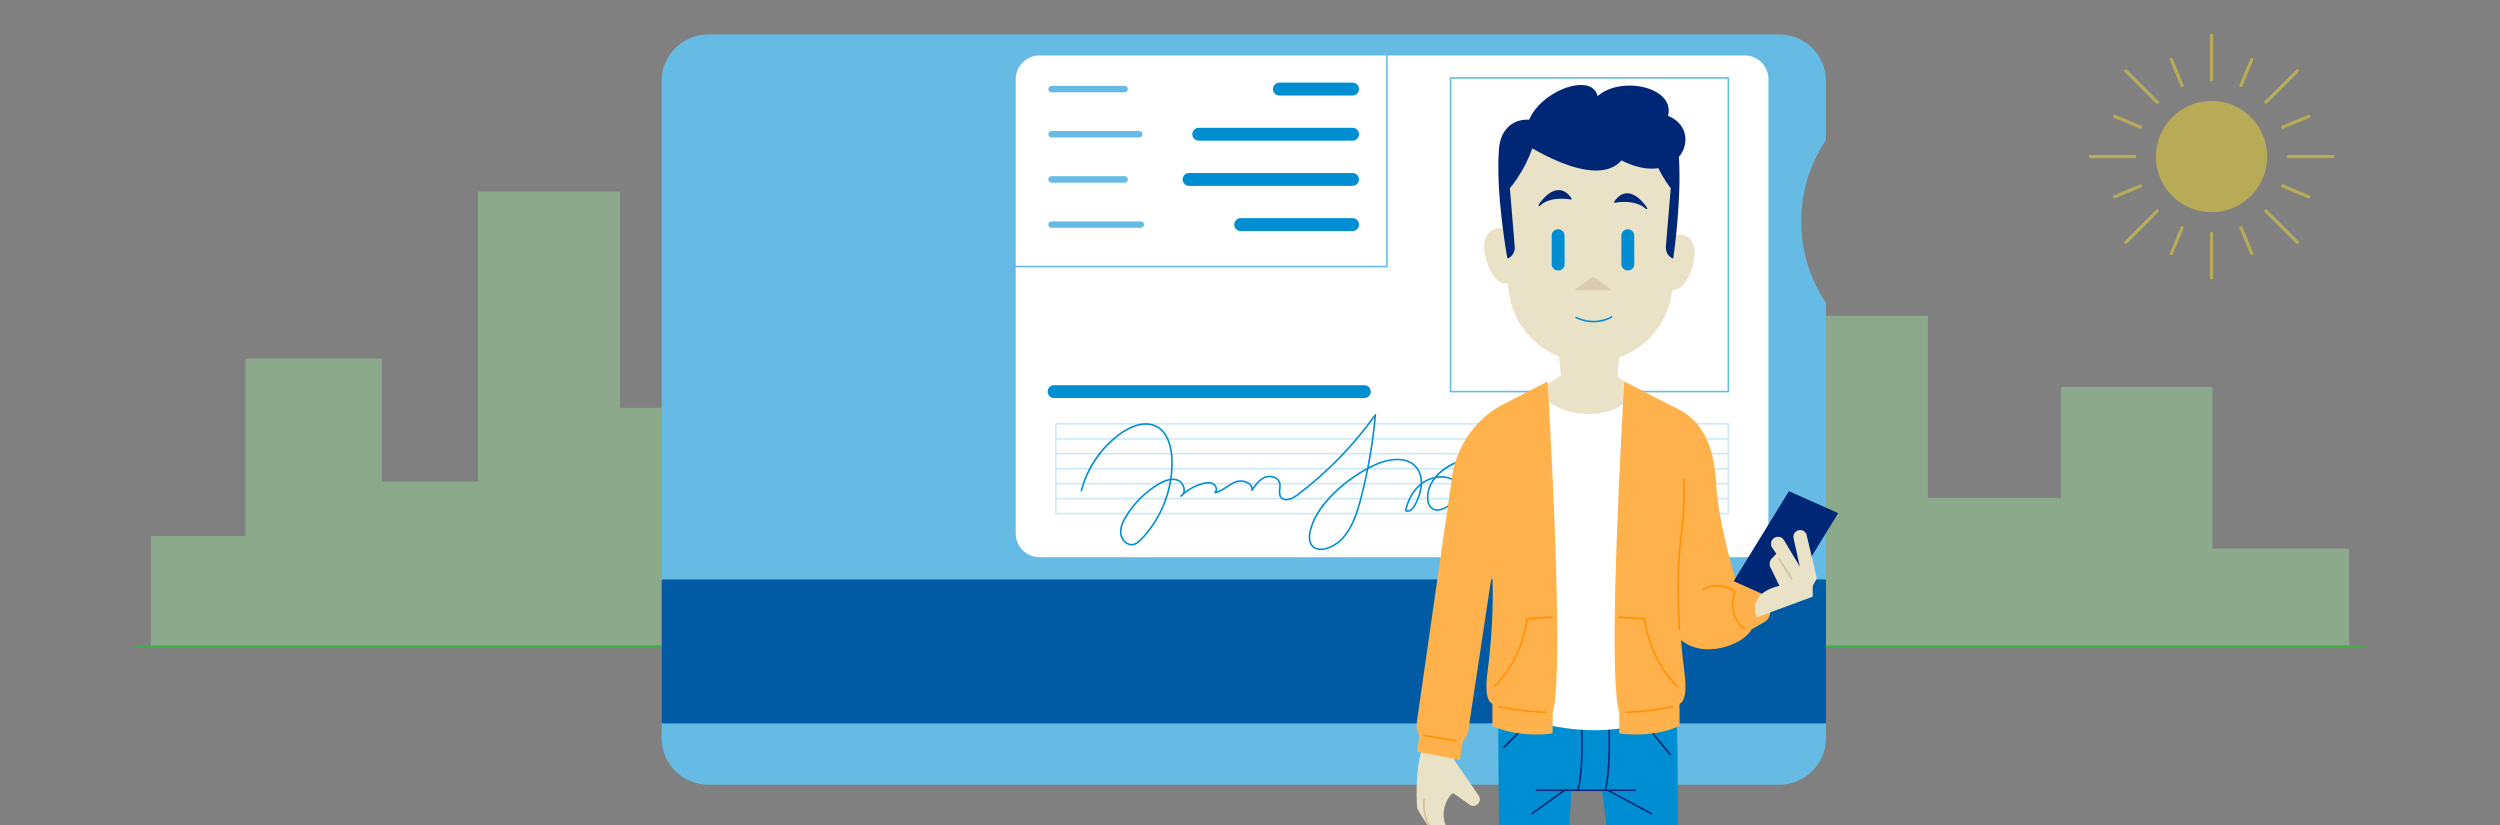 <?xml version="1.0" encoding="utf-8"?>
<!-- Generator: Adobe Illustrator 23.0.3, SVG Export Plug-In . SVG Version: 6.00 Build 0)  -->
<svg version="1.1" xmlns="http://www.w3.org/2000/svg" xmlns:xlink="http://www.w3.org/1999/xlink" x="0px" y="0px"
	 width="1549.615px" height="511.665px" viewBox="0 0 1549.615 511.665" enable-background="new 0 0 1549.615 511.665"
	 xml:space="preserve">
<rect x="0" y="0" width="1549.615" height="511.665" fill="#808080" stroke="none"/>
<g id="Bankkort-ung-10-10">
</g>
<g id="Bankkort-ung-10-09">
</g>
<g id="Bankkort-ung-10-08">
</g>
<g id="Bankkort-ung-10-07">
</g>
<g id="Bankkort-ung-10-06">
</g>
<g id="Bankkort-ung-10-05">
	<path opacity="0.52" fill="#99D099" d="M1455.653,340.001h-84.327v-99.698c0-0.276-0.224-0.5-0.5-0.5h-92.868
		c-0.276,0-0.5,0.224-0.5,0.5v68.276h-82.472V196.304c0-0.276-0.224-0.5-0.5-0.5h-83.113c-0.276,0-0.5,0.224-0.5,0.5v56.469H384.321
		v-133.56c0-0.276-0.224-0.5-0.5-0.5h-87.043c-0.276,0-0.5,0.224-0.5,0.5v179.366h-59.579v-75.832c0-0.276-0.224-0.5-0.5-0.5H152.68
		c-0.276,0-0.5,0.224-0.5,0.5v109.55H93.962c-0.276,0-0.5,0.224-0.5,0.5v67.712c0,0.276,0.224,0.5,0.5,0.5h1361.69
		c0.276,0,0.5-0.224,0.5-0.5v-60.008C1456.153,340.225,1455.929,340.001,1455.653,340.001z"/>
	<path fill="#37B441" d="M1465.653,400.009H83.962c-0.276,0-0.5,0.224-0.5,0.5s0.224,0.5,0.5,0.5h1381.69c0.276,0,0.5-0.224,0.5-0.5
		S1465.929,400.009,1465.653,400.009z"/>
	<path fill="#66BBE4" d="M1131.82,86.637v-36.41c0-15.906-12.94-28.847-28.847-28.847H438.965c-15.906,0-28.847,12.94-28.847,28.847
		v407.307c0,15.906,12.94,28.847,28.847,28.847h664.008c15.906,0,28.847-12.94,28.847-28.847V187.858
		c0-0.099-0.029-0.196-0.085-0.278c-9.985-14.914-15.264-32.318-15.264-50.332s5.278-35.418,15.264-50.332
		C1131.79,86.833,1131.82,86.735,1131.82,86.637z"/>
	<path fill="#005AA4" d="M1131.32,359.173H410.618c-0.276,0-0.5,0.224-0.5,0.5v88.207c0,0.276,0.224,0.5,0.5,0.5h720.701
		c0.276,0,0.5-0.224,0.5-0.5v-88.207C1131.82,359.397,1131.596,359.173,1131.32,359.173z"/>
	<path fill="#FFFFFF" d="M1081.48,34.38H644.287c-8.091,0-14.673,6.582-14.673,14.673v281.654c0,8.091,6.582,14.673,14.673,14.673
		h437.192c8.091,0,14.673-6.582,14.673-14.673V49.053C1096.153,40.962,1089.571,34.38,1081.48,34.38z"/>
	<path fill="#66BBE4" d="M859.653,31.38c-0.276,0-0.5,0.224-0.5,0.5v132.833H627.115c-0.276,0-0.5,0.224-0.5,0.5s0.224,0.5,0.5,0.5
		h232.538c0.276,0,0.5-0.224,0.5-0.5V31.88C860.153,31.604,859.929,31.38,859.653,31.38z"/>
	<path fill="#CCE8F6" d="M1071.305,262.247H654.462c-0.276,0-0.5,0.224-0.5,0.5v55.599c0,0.276,0.224,0.5,0.5,0.5h416.843
		c0.276,0,0.5-0.224,0.5-0.5v-55.599C1071.805,262.471,1071.581,262.247,1071.305,262.247z M654.962,290.047v-8.267h415.843v8.267
		H654.962z M1070.805,291.047v8.267H654.962v-8.267H1070.805z M654.962,280.78v-8.267h415.843v8.267H654.962z M654.962,300.314
		h415.843v8.266H654.962V300.314z M1070.805,263.247v8.267H654.962v-8.267H1070.805z M654.962,317.846v-8.267h415.843v8.267H654.962
		z"/>
	<g>
		<path fill="#66BBE4" d="M1071.305,243.247H899.129c-0.276,0-0.5-0.224-0.5-0.5V48.31c0-0.276,0.224-0.5,0.5-0.5h172.176
			c0.276,0,0.5,0.224,0.5,0.5v194.438C1071.805,243.024,1071.581,243.247,1071.305,243.247z M899.629,242.247h171.176V48.81H899.629
			V242.247z"/>
	</g>
	<path fill="#008ED2" d="M956.076,292.261c-14.462-9.771-33.057-12.554-49.746-7.446c-7.823,2.396-13.396,6.306-16.963,10.684
		c-2.746,0.568-5.44,1.729-7.855,3.429c-0.032-3.585-1.02-7.003-3.43-9.766c-6.387-7.319-18.246-5.272-27.22-0.917
		c-0.801,0.39-1.596,0.79-2.384,1.2c2.066-10.677,3.589-21.469,4.549-32.27c0.02-0.225-0.113-0.435-0.324-0.513
		c-0.21-0.079-0.448-0.006-0.581,0.178c-13.54,18.951-29.83,35.675-48.417,49.707c-1.903,1.437-4.921,2.992-7.231,2.619
		c-0.922-0.146-1.653-0.599-2.174-1.345c-0.875-1.254-0.716-2.865-0.547-4.571c0.134-1.355,0.272-2.757-0.101-4.083
		c-0.431-1.533-1.552-2.796-3.156-3.557c-2.105-0.997-4.741-1.036-6.88-0.101c-3.146,1.375-5.355,4.193-7.133,6.782
		c-0.226-1.086-0.859-2.065-1.865-2.849c-2.366-1.845-6.345-2.307-9.255-1.071c-1.793,0.761-3.446,1.862-5.044,2.928
		c-2.017,1.345-3.939,2.626-6.097,3.265c0.189-0.479,0.263-1.02,0.21-1.601c-0.126-1.416-0.975-2.773-2.159-3.457
		c-2.172-1.25-4.838-0.762-6.657-0.285c-4.066,1.064-7.877,2.944-11.19,5.503c0.075-0.458,0.094-0.945,0.053-1.455
		c-0.219-2.714-2.006-5.222-4.345-6.098c-1.201-0.449-2.486-0.634-3.871-0.547c0.603-4.157,0.818-8.363,0.62-12.544
		c-0.271-5.748-1.9-16.006-9.751-20.128c-8.811-4.628-19.057,1.611-23.054,4.508c-11.922,8.645-20.543,21.25-24.275,35.494
		c-0.07,0.268,0.09,0.541,0.356,0.61c0.271,0.074,0.541-0.09,0.61-0.356c3.621-13.818,12.331-26.553,23.896-34.938
		c3.845-2.788,13.685-8.798,22.001-4.434c7.409,3.891,8.955,13.756,9.218,19.29c0.198,4.203-0.026,8.43-0.647,12.606
		c-2.226,0.336-4.692,1.322-7.438,2.967c-8.343,4.995-15.391,12.047-20.382,20.393c-1.764,2.947-3.717,6.856-3.169,10.964
		c0.301,2.254,1.64,4.481,3.493,5.812c1.474,1.06,3.165,1.468,4.769,1.16c2.164-0.421,3.825-1.977,5.213-3.401
		c9.712-9.978,16.174-23.188,18.386-36.989c1.324-0.109,2.548,0.047,3.675,0.47c1.957,0.732,3.513,2.937,3.699,5.24
		c0.054,0.667,0.015,1.711-0.558,2.61c-0.432,0.379-0.853,0.77-1.264,1.172c-0.18,0.177-0.201,0.458-0.049,0.659
		c0.151,0.201,0.43,0.256,0.646,0.133c0.577-0.33,1.051-0.767,1.412-1.287c3.508-3.052,7.691-5.268,12.199-6.448
		c1.647-0.431,4.053-0.882,5.903,0.186c0.898,0.518,1.566,1.594,1.663,2.68c0.042,0.459,0.006,1.318-0.693,1.909
		c-0.173,0.146-0.227,0.388-0.132,0.592c0.095,0.203,0.312,0.324,0.536,0.283c2.892-0.482,5.35-2.121,7.727-3.706
		c1.56-1.04,3.173-2.115,4.88-2.84c2.557-1.084,6.181-0.673,8.25,0.939c0.846,0.66,1.797,1.812,1.524,3.561
		c-0.036,0.231,0.094,0.458,0.312,0.543c0.22,0.087,0.467,0.007,0.598-0.188c1.854-2.774,4.162-6.228,7.578-7.721
		c1.854-0.809,4.229-0.775,6.051,0.089c0.947,0.448,2.172,1.32,2.622,2.924c0.322,1.144,0.192,2.45,0.068,3.713
		c-0.18,1.812-0.364,3.685,0.722,5.242c0.682,0.978,1.637,1.569,2.837,1.761c2.598,0.414,5.833-1.181,7.99-2.809
		c18.181-13.726,34.173-30.014,47.558-48.437c-0.988,10.426-2.501,20.836-4.521,31.138c-7.747,4.176-14.839,9.415-21.123,15.609
		c-7.843,7.729-12.595,15.334-14.529,23.251c-0.639,2.614-1.262,7.418,1.729,10.219c1.321,1.236,3.204,1.874,5.362,1.874
		c1.265,0,2.625-0.219,4.021-0.664c12.638-4.022,17.9-18.753,20.76-29.483c1.772-6.649,3.33-13.375,4.67-20.147
		c1.011-0.539,2.034-1.06,3.067-1.561c8.639-4.196,20.016-6.219,26.028,0.675c2.4,2.75,3.284,6.222,3.182,9.856
		c-0.122,0.097-0.242,0.194-0.362,0.294c-4.587,3.802-7.906,9.633-9.349,16.419c-0.045,0.21,0.051,0.426,0.236,0.535
		c0.723,0.422,1.508,0.519,2.338,0.291c1.718-0.476,3.227-2.28,4.065-3.811c2.155-3.932,3.814-8.663,4.046-13.22
		c2.119-1.608,4.486-2.766,6.923-3.431c-2.82,3.942-4.089,8.171-3.975,11.962c0.049,1.599,0.49,5.5,3.523,7.205
		c2.364,1.327,5.475,0.878,9.249-1.34c5.456-3.209,9.707-9.067,7.276-14.055c-1.032-2.12-3.224-3.786-6.17-4.69
		c-2.329-0.715-4.821-0.904-7.3-0.606c4.115-4.433,9.957-7.728,15.611-9.458c16.405-5.023,34.682-2.284,48.893,7.317
		c0.229,0.156,0.54,0.096,0.694-0.134C956.365,292.726,956.305,292.415,956.076,292.261z M707.006,333.932
		c-1.281,1.316-2.806,2.751-4.688,3.116c-1.704,0.331-3.111-0.356-3.994-0.99c-1.637-1.176-2.819-3.143-3.086-5.133
		c-0.507-3.8,1.356-7.51,3.036-10.317c4.908-8.205,11.837-15.138,20.038-20.049c2.506-1.501,4.748-2.427,6.762-2.784
		C722.852,311.27,716.508,324.171,707.006,333.932z M842.596,310.595c-2.799,10.503-7.927,24.914-20.096,28.788
		c-3.431,1.093-6.57,0.724-8.397-0.987c-2.619-2.453-2.027-6.85-1.441-9.251c1.89-7.731,6.554-15.182,14.26-22.775
		c6.021-5.934,12.788-10.98,20.168-15.045C845.791,297.8,844.292,304.233,842.596,310.595z M876.562,312.924
		c-0.707,1.289-2.036,2.935-3.456,3.327c-0.444,0.122-0.854,0.11-1.245-0.037c1.396-6.225,4.422-11.58,8.565-15.17
		C880.045,305.15,878.509,309.371,876.562,312.924z M898.019,296.791c1.551,0.477,4.336,1.652,5.564,4.173
		c2.419,4.965-2.792,10.349-6.885,12.756c-3.442,2.022-6.221,2.471-8.252,1.33c-2.59-1.456-2.971-4.936-3.014-6.365
		c-0.14-4.61,1.662-8.771,4.561-12.292C892.713,295.898,895.468,296.01,898.019,296.791z"/>
	<g>
		<path fill="#66BBE4" d="M651.796,57.213h45.333c1.104,0,2-0.896,2-2s-0.896-2-2-2h-45.333c-1.104,0-2,0.896-2,2
			S650.692,57.213,651.796,57.213z"/>
		<path fill="#66BBE4" d="M651.796,85.213h54.333c1.104,0,2-0.896,2-2s-0.896-2-2-2h-54.333c-1.104,0-2,0.896-2,2
			S650.692,85.213,651.796,85.213z"/>
		<path fill="#66BBE4" d="M651.796,113.213h45.333c1.104,0,2-0.896,2-2s-0.896-2-2-2h-45.333c-1.104,0-2,0.896-2,2
			S650.692,113.213,651.796,113.213z"/>
		<path fill="#66BBE4" d="M707.129,137.213h-55.333c-1.104,0-2,0.896-2,2s0.896,2,2,2h55.333c1.104,0,2-0.896,2-2
			S708.234,137.213,707.129,137.213z"/>
	</g>
	<g>
		<path fill="#008ED2" d="M793.041,59.213h45.333c2.209,0,4-1.791,4-4s-1.791-4-4-4h-45.333c-2.209,0-4,1.791-4,4
			S790.832,59.213,793.041,59.213z"/>
		<path fill="#008ED2" d="M838.374,79.213h-95.333c-2.209,0-4,1.791-4,4s1.791,4,4,4h95.333c2.209,0,4-1.791,4-4
			S840.583,79.213,838.374,79.213z"/>
		<path fill="#008ED2" d="M838.374,107.213H737.041c-2.209,0-4,1.791-4,4s1.791,4,4,4h101.333c2.209,0,4-1.791,4-4
			S840.583,107.213,838.374,107.213z"/>
		<path fill="#008ED2" d="M838.374,135.213h-69.333c-2.209,0-4,1.791-4,4s1.791,4,4,4h69.333c2.209,0,4-1.791,4-4
			S840.583,135.213,838.374,135.213z"/>
	</g>
	<g>
		<path fill="#008ED2" d="M845.653,246.747H653.38c-2.209,0-4-1.791-4-4s1.791-4,4-4h192.272c2.209,0,4,1.791,4,4
			S847.862,246.747,845.653,246.747z"/>
	</g>
	<g opacity="0.43">
		<circle fill="#FFE422" cx="1370.825" cy="97.047" r="34.5"/>
		<path fill="#FFE422" d="M1370.825,50.38c0.553,0,1-0.447,1-1v-27.5c0-0.553-0.447-1-1-1s-1,0.447-1,1v27.5
			C1369.825,49.933,1370.273,50.38,1370.825,50.38z"/>
		<path fill="#FFE422" d="M1370.825,143.713c-0.553,0-1,0.447-1,1v27.5c0,0.553,0.447,1,1,1s1-0.447,1-1v-27.5
			C1371.825,144.16,1371.378,143.713,1370.825,143.713z"/>
		<path fill="#FFE422" d="M1445.992,96.047h-27.5c-0.553,0-1,0.447-1,1s0.447,1,1,1h27.5c0.553,0,1-0.447,1-1
			S1446.545,96.047,1445.992,96.047z"/>
		<path fill="#FFE422" d="M1324.158,97.047c0-0.553-0.447-1-1-1h-27.5c-0.553,0-1,0.447-1,1s0.447,1,1,1h27.5
			C1323.711,98.047,1324.158,97.6,1324.158,97.047z"/>
		<path fill="#FFE422" d="M1404.531,64.341c0.256,0,0.512-0.098,0.707-0.293l19.445-19.445c0.391-0.391,0.391-1.023,0-1.414
			s-1.023-0.391-1.414,0l-19.445,19.445c-0.391,0.391-0.391,1.023,0,1.414C1404.019,64.243,1404.275,64.341,1404.531,64.341z"/>
		<path fill="#FFE422" d="M1336.413,130.045l-19.446,19.445c-0.391,0.391-0.391,1.023,0,1.414c0.195,0.195,0.451,0.293,0.707,0.293
			s0.512-0.098,0.707-0.293l19.446-19.445c0.391-0.391,0.391-1.023,0-1.414S1336.804,129.654,1336.413,130.045z"/>
		<path fill="#FFE422" d="M1405.238,130.045c-0.391-0.391-1.023-0.391-1.414,0s-0.391,1.023,0,1.414l19.445,19.445
			c0.195,0.195,0.451,0.293,0.707,0.293s0.512-0.098,0.707-0.293c0.391-0.391,0.391-1.023,0-1.414L1405.238,130.045z"/>
		<path fill="#FFE422" d="M1336.413,64.048c0.195,0.195,0.451,0.293,0.707,0.293s0.512-0.098,0.707-0.293
			c0.391-0.391,0.391-1.023,0-1.414l-19.446-19.445c-0.391-0.391-1.023-0.391-1.414,0s-0.391,1.023,0,1.414L1336.413,64.048z"/>
		<path fill="#FFE422" d="M1310.237,73.032l16.168,6.697c0.125,0.052,0.255,0.076,0.383,0.076c0.392,0,0.765-0.232,0.924-0.617
			c0.211-0.511-0.031-1.096-0.541-1.307l-16.168-6.697c-0.507-0.21-1.096,0.031-1.307,0.541
			C1309.485,72.236,1309.727,72.821,1310.237,73.032z"/>
		<path fill="#FFE422" d="M1431.414,121.061l-16.168-6.696c-0.508-0.209-1.096,0.03-1.307,0.541s0.031,1.096,0.541,1.307
			l16.168,6.696c0.125,0.052,0.255,0.076,0.383,0.076c0.392,0,0.765-0.232,0.924-0.617
			C1432.166,121.857,1431.924,121.272,1431.414,121.061z"/>
		<path fill="#FFE422" d="M1388.684,53.932c0.125,0.052,0.255,0.076,0.383,0.076c0.392,0,0.765-0.232,0.924-0.617l6.697-16.167
			c0.211-0.511-0.031-1.096-0.541-1.307c-0.508-0.211-1.096,0.03-1.307,0.541l-6.697,16.167
			C1387.932,53.136,1388.174,53.721,1388.684,53.932z"/>
		<path fill="#FFE422" d="M1352.967,140.161c-0.509-0.212-1.095,0.03-1.307,0.541l-6.697,16.168
			c-0.211,0.511,0.031,1.096,0.541,1.307c0.125,0.052,0.255,0.076,0.383,0.076c0.392,0,0.765-0.232,0.924-0.617l6.697-16.168
			C1353.719,140.957,1353.477,140.372,1352.967,140.161z"/>
		<path fill="#FFE422" d="M1351.66,53.391c0.159,0.385,0.532,0.617,0.924,0.617c0.128,0,0.258-0.024,0.383-0.076
			c0.51-0.211,0.752-0.796,0.541-1.307l-6.697-16.167c-0.211-0.511-0.798-0.751-1.307-0.541c-0.51,0.211-0.752,0.796-0.541,1.307
			L1351.66,53.391z"/>
		<path fill="#FFE422" d="M1389.99,140.702c-0.211-0.511-0.799-0.752-1.307-0.541c-0.51,0.211-0.752,0.796-0.541,1.307l6.697,16.168
			c0.159,0.385,0.532,0.617,0.924,0.617c0.128,0,0.258-0.024,0.383-0.076c0.51-0.211,0.752-0.796,0.541-1.307L1389.99,140.702z"/>
		<path fill="#FFE422" d="M1413.94,79.189c0.159,0.385,0.532,0.617,0.924,0.617c0.128,0,0.258-0.024,0.383-0.076l16.168-6.697
			c0.51-0.211,0.752-0.796,0.541-1.307c-0.211-0.51-0.799-0.75-1.307-0.541l-16.168,6.697
			C1413.971,78.093,1413.729,78.678,1413.94,79.189z"/>
		<path fill="#FFE422" d="M1327.711,114.905c-0.211-0.511-0.798-0.749-1.307-0.541l-16.168,6.696
			c-0.51,0.211-0.752,0.796-0.541,1.307c0.159,0.385,0.532,0.617,0.924,0.617c0.128,0,0.258-0.024,0.383-0.076l16.168-6.696
			C1327.68,116.001,1327.922,115.416,1327.711,114.905z"/>
	</g>
	<g>
		<defs>
			<rect id="SVGID_3_" x="866.319" y="21.38" width="272.859" height="490.285"/>
		</defs>
		<clipPath id="SVGID_2_">
			<use xlink:href="#SVGID_3_"  overflow="visible"/>
		</clipPath>
		<g clip-path="url(#SVGID_2_)">
			<path fill="#008ED2" d="M1039.323,439.218c-0.007-0.276-0.206-0.489-0.512-0.488c-0.26,0.006-0.463,0.213-0.48,0.466
				l-108.519-7.352c0,0,0-0.019,0-0.029c0.003-0.276-0.219-0.502-0.495-0.505c-0.243-0.027-0.502,0.219-0.505,0.495
				c-0.252,27.165,0.076,61.436,0.692,97.098h42.18c1.207-21.428,2.169-35.989,2.354-38.757l18.864,0.161
				c1.778,10.445,3.217,23.697,4.381,38.596h42.779C1040.196,490.044,1039.755,457.152,1039.323,439.218z"/>
			<g>
				<path fill="#4D689F" d="M958.044,442.002h-0.012c-14.576-0.334-28.761-3.449-28.902-3.48c-0.27-0.06-0.439-0.327-0.38-0.597
					c0.06-0.269,0.324-0.436,0.597-0.38c0.141,0.031,14.233,3.125,28.709,3.457c0.275,0.007,0.494,0.235,0.488,0.512
					C958.537,441.785,958.316,442.002,958.044,442.002z"/>
			</g>
			<g>
				<path fill="#4D689F" d="M926.446,425.903c-0.141,0-0.28-0.06-0.379-0.174c-0.18-0.21-0.156-0.525,0.053-0.705
					c0.04-0.034,4.045-3.513,8.509-10.342c4.118-6.299,9.48-16.819,11.645-31.168c0.034-0.231,0.226-0.408,0.459-0.425l15.66-1.111
					c0.242-0.027,0.515,0.188,0.534,0.464c0.02,0.275-0.188,0.515-0.464,0.534L947.2,384.06
					c-4.292,27.588-20.268,41.584-20.429,41.723C926.677,425.863,926.561,425.903,926.446,425.903z"/>
			</g>
			<g>
				<path fill="#002776" d="M1023.724,503.842l-25.15-13.51h14.958c0.276,0,0.5-0.224,0.5-0.5s-0.224-0.5-0.5-0.5h-15.508h-1.438
					h-0.91c3.334-13.682,2.157-37.473,2.144-37.715c-0.015-0.275-0.233-0.505-0.524-0.474c-0.276,0.014-0.488,0.249-0.474,0.524
					c0.013,0.243,1.197,24.171-2.176,37.664h-15.933c3.385-13.652,2.198-37.474,2.185-37.716c-0.014-0.275-0.243-0.496-0.525-0.473
					c-0.275,0.014-0.487,0.249-0.473,0.525c0.013,0.241,1.207,24.201-2.217,37.663h-7.906h-15.934h-1.518
					c-0.276,0-0.5,0.224-0.5,0.5s0.224,0.5,0.5,0.5h1.518h14.379L949.3,503.905c-0.225,0.161-0.276,0.474-0.115,0.697
					c0.098,0.137,0.251,0.209,0.406,0.209c0.102,0,0.203-0.03,0.291-0.094l20.056-14.386h26.523l26.791,14.391
					c0.075,0.04,0.156,0.06,0.236,0.06c0.178,0,0.351-0.096,0.44-0.264C1024.059,504.275,1023.967,503.973,1023.724,503.842z"/>
				<path fill="#002776" d="M950.913,444.716c-0.195-0.196-0.511-0.198-0.708-0.005l-18.463,18.209
					c-0.196,0.194-0.198,0.511-0.005,0.708c0.099,0.099,0.228,0.148,0.356,0.148c0.127,0,0.254-0.048,0.352-0.144l18.463-18.209
					C951.105,445.23,951.107,444.913,950.913,444.716z"/>
				<path fill="#002776" d="M1035.667,467.386l-15.934-19.348c-0.177-0.215-0.492-0.245-0.703-0.068
					c-0.214,0.176-0.244,0.49-0.068,0.703l15.934,19.348c0.099,0.12,0.242,0.183,0.386,0.183c0.112,0,0.225-0.037,0.317-0.114
					C1035.813,467.913,1035.843,467.599,1035.667,467.386z"/>
			</g>
			<path fill="#EAE2C7" d="M916.579,493.201L901.8,471.675c-0.315-0.573-7.803-14.037-14.177-14.037
				c-2.186,0-3.958,1.526-5.267,4.536c-5.85,13.441-4.005,38.334-3.985,38.583c0.005,0.067,0.023,0.132,0.054,0.191
				c0.065,0.127,6.643,12.767,14.554,19.836c2.195,1.962,3.98,2.916,5.456,2.916c1.485,0,2.57-0.943,3.227-2.806
				c1.581-4.491-4.583-8.862-5.592-9.541c-2.683-6.201-0.66-12.983,1.903-16.928c1.201-1.846,2.306-2.718,2.924-2.762l9.998,7.13
				c0.685,0.488,1.491,0.747,2.331,0.747c1.224,0,2.365-0.546,3.169-1.544C917.518,496.605,917.592,494.677,916.579,493.201z"/>
			<path fill="#D2BF9A" d="M886.998,512.604c-0.049-0.068-4.85-7.02-3.824-17.102c0.028-0.274-0.172-0.521-0.446-0.548
				c-0.272-0.028-0.521,0.17-0.548,0.446c-1.063,10.45,3.793,17.484,4,17.779c0.098,0.138,0.253,0.212,0.409,0.212
				c0.1,0,0.2-0.029,0.288-0.091C887.103,513.142,887.156,512.829,886.998,512.604z"/>
			<path fill="#EAE2C7" d="M1021.087,246.692c0.106-0.221,0.038-0.486-0.163-0.627l-18.328-12.831
				c0.414-7.994,1.571-14.766,1.588-14.866c0.048-0.272-0.135-0.531-0.406-0.578c-0.279-0.058-0.53,0.135-0.578,0.406
				c-0.001,0.006-0.007,0.039-0.015,0.085h-36.287c-0.008-0.046-0.014-0.08-0.015-0.085c-0.047-0.271-0.304-0.463-0.578-0.406
				c-0.271,0.047-0.454,0.306-0.406,0.578c0.017,0.097,1.115,6.519,1.555,14.236l-19.5,13.651c-0.201,0.141-0.27,0.406-0.163,0.627
				l1.645,3.39l2.978,8.991h0.001l0,0.5l64.053-0.189c0.01-0.212,0.02-0.407,0.03-0.597l2.946-8.896L1021.087,246.692z"/>
			<path fill="#FFFFFF" d="M1033.816,375.336c7.997-46.733,2.684-120.727,2.629-121.469c-0.013-0.167-0.108-0.317-0.256-0.399
				l-22.186-12.37c-0.13-0.072-0.284-0.084-0.422-0.03c-0.139,0.053-0.246,0.165-0.294,0.305
				c-3.158,9.234-14.446,15.201-28.758,15.201c-14.01,0-26.064-5.991-30.712-15.263c-0.061-0.121-0.168-0.212-0.297-0.253
				c-0.128-0.041-0.268-0.027-0.388,0.036l-22.966,12.37c-0.152,0.082-0.251,0.237-0.262,0.409
				c-0.046,0.742-4.499,74.732,3.498,121.463l-4.664,62.66c-0.014,0.195,0.086,0.381,0.258,0.475
				c11.822,6.526,34.521,14.147,59.579,14.149c0.002,0,0.006,0,0.006,0c19.702,0,36.887-4.904,49.691-14.182
				c0.141-0.103,0.219-0.27,0.206-0.442L1033.816,375.336z"/>
			<g>
				<path fill="#FFB24C" d="M1096.789,377.481l-6.754-19.283c-0.07-0.201-0.259-0.335-0.472-0.335h-14.131
					c-1.111-3.651-10.416-34.816-11.673-57.906c-1.43-26.259-9.684-40.728-27.597-48.377l-28.659-14.785
					c-0.15-0.076-0.33-0.074-0.477,0.01c-0.147,0.083-0.242,0.235-0.252,0.404c-0.445,7.359-10.815,180.335-3.055,204.769v12.195
					c0,0.246,0.18,0.456,0.423,0.494c0.04,0.006,4.005,0.613,9.776,0.613h0.002c7.032,0,17.396-0.903,26.829-5.204
					c0.179-0.081,0.293-0.259,0.293-0.455v-13.398c0.374-0.133,0.918-0.429,1.476-1.092c1.584-1.886,3.14-6.607,1.555-18.392
					c-0.741-5.508-1.495-12.412-2.094-20.003c5.554,4.625,12.053,5.719,16.947,5.719c12.028,0,23.903-6.436,26.642-12.251
					l8.287-4.798C1096.606,383.813,1097.84,380.48,1096.789,377.481z"/>
				<path fill="#FFB24C" d="M959.062,236.804c-0.146-0.084-0.325-0.087-0.477-0.01l-28.357,14.629
					c-0.023,0.009-0.048,0.01-0.071,0.023l-0.262,0.148c-16.294,9.291-27.475,25.94-29.906,44.532l-21.78,151.513
					c-0.416,2.901,0.107,5.914,1.503,8.55l-1.219,9.315c-0.034,0.262,0.142,0.506,0.401,0.556l25.417,4.89
					c0.031,0.006,0.063,0.009,0.095,0.009c0.102,0,0.201-0.031,0.286-0.09c0.11-0.077,0.186-0.196,0.207-0.329l1.826-11.112
					l0.11-0.123c1.808-2.025,2.977-4.516,3.382-7.2l14.703-97.352c1.244,21.573-0.885,46.955-2.906,61.985
					c-1.586,11.784-0.029,16.506,1.555,18.392c0.558,0.663,1.102,0.96,1.476,1.092v13.398c0,0.196,0.114,0.374,0.293,0.455
					c9.434,4.302,19.798,5.204,26.831,5.204c5.771,0,9.737-0.607,9.776-0.613c0.243-0.038,0.423-0.248,0.423-0.494v-12.195
					c7.761-24.434-2.609-197.409-3.055-204.769C959.304,237.039,959.209,236.887,959.062,236.804z"/>
			</g>
			<g>
				<path fill="#FF9100" d="M1043.608,296.186c-0.007,0-0.015,0-0.022,0.001c-0.275,0.012-0.489,0.245-0.477,0.521
					c0.39,8.783,0.473,21.795-1.347,33.906c-2.144,14.259-2.64,37.58-1.266,59.412c0.017,0.265,0.236,0.469,0.499,0.469
					c0.01,0,0.021,0,0.031-0.001c0.275-0.018,0.485-0.255,0.468-0.53c-1.37-21.769-0.877-45.006,1.256-59.201
					c1.832-12.19,1.749-25.271,1.356-34.1C1044.095,296.396,1043.874,296.186,1043.608,296.186z"/>
				<path fill="#FF9100" d="M1036.742,437.545c-0.141,0.031-14.234,3.125-28.709,3.457c-0.275,0.007-0.494,0.235-0.488,0.512
					c0.007,0.271,0.229,0.488,0.5,0.488c0.004,0,0.012,0,0.012,0c14.575-0.334,28.761-3.449,28.902-3.48
					c0.27-0.06,0.439-0.327,0.38-0.597C1037.28,437.656,1037.014,437.489,1036.742,437.545z"/>
				<path fill="#FF9100" d="M1019.817,383.515c-0.034-0.231-0.226-0.408-0.459-0.425l-15.66-1.111
					c-0.256-0.025-0.515,0.188-0.534,0.464c-0.02,0.275,0.188,0.515,0.464,0.534l15.262,1.083
					c4.292,27.588,20.268,41.584,20.429,41.723c0.095,0.081,0.211,0.121,0.326,0.121c0.141,0,0.28-0.06,0.379-0.174
					c0.181-0.21,0.156-0.525-0.053-0.705C1039.81,424.887,1023.962,411.002,1019.817,383.515z"/>
				<path fill="#FF9100" d="M1081.427,389.446c-0.027-0.02-2.688-1.979-4.698-5.714c-2.688-4.992-3.005-10.623-0.943-16.736
					c0.065-0.194,0.007-0.408-0.149-0.54c-0.088-0.076-8.983-7.483-20.278-1.581c-0.245,0.128-0.34,0.431-0.212,0.675
					c0.129,0.245,0.43,0.337,0.675,0.212c9.635-5.038,17.406,0.133,18.906,1.252c-4.882,15.067,6.002,23.161,6.113,23.242
					c0.089,0.063,0.19,0.095,0.292,0.095c0.155,0,0.308-0.071,0.405-0.207C1081.699,389.921,1081.65,389.608,1081.427,389.446z"/>
				<path fill="#FF9100" d="M902.612,458.713l-20.001-3.288c-0.265-0.044-0.53,0.139-0.574,0.412
					c-0.045,0.272,0.14,0.529,0.412,0.574l20.001,3.288c0.027,0.005,0.055,0.007,0.082,0.007c0.24,0,0.452-0.174,0.492-0.419
					C903.069,459.015,902.884,458.758,902.612,458.713z"/>
				<path fill="#FF9100" d="M962.284,381.979l-15.661,1.111c-0.233,0.017-0.425,0.193-0.459,0.425
					c-2.164,14.349-7.526,24.869-11.645,31.168c-4.464,6.829-8.469,10.308-8.509,10.342c-0.209,0.18-0.232,0.495-0.053,0.705
					c0.099,0.114,0.238,0.174,0.379,0.174c0.115,0,0.231-0.04,0.326-0.121c0.161-0.139,16.137-14.135,20.429-41.723l15.263-1.083
					c0.275-0.02,0.483-0.259,0.464-0.534C962.799,382.166,962.53,381.951,962.284,381.979z"/>
				<path fill="#FF9100" d="M957.948,441.002c-14.475-0.332-28.567-3.426-28.708-3.457c-0.269-0.056-0.536,0.111-0.597,0.38
					c-0.06,0.27,0.11,0.537,0.38,0.597c0.142,0.031,14.326,3.146,28.901,3.48c0.004,0,0.012,0,0.012,0
					c0.271,0,0.493-0.217,0.5-0.488C958.442,441.237,958.223,441.009,957.948,441.002z"/>
			</g>
			<g>
				<path fill="#EAE2C7" d="M937.148,172.803l-0.729-24.567c0.068-0.002,0.137-0.016,0.202-0.047
					c0.248-0.12,0.354-0.419,0.234-0.668c-2.22-4.623-5.642-6.821-9.406-6.037c-4.212,0.882-7.4,5.321-7.582,10.555
					c-0.126,3.653,0.965,8.728,2.848,13.242c1.239,2.973,3.891,8.218,7.725,9.948c0.803,0.361,1.61,0.542,2.414,0.541
					c1.594,0,3.171-0.709,4.652-2.109c0.2-0.189,0.209-0.506,0.02-0.707C937.424,172.847,937.285,172.799,937.148,172.803z"/>
				<path fill="#EAE2C7" d="M1042.907,145.471c-3.747-0.782-7.186,1.412-9.406,6.037c-0.119,0.249-0.014,0.548,0.234,0.668
					c0.065,0.031,0.134,0.044,0.202,0.046l-0.729,24.568c-0.137-0.004-0.275,0.044-0.378,0.151c-0.189,0.201-0.181,0.518,0.02,0.707
					c1.481,1.4,3.058,2.109,4.652,2.109c0.804,0,1.611-0.18,2.413-0.542c3.835-1.73,6.486-6.976,7.726-9.948
					c1.883-4.514,2.974-9.588,2.848-13.241C1050.309,150.792,1047.12,146.354,1042.907,145.471z"/>
			</g>
			<path fill="#EAE2C7" d="M1039.309,88.248c-0.094-0.097-0.224-0.151-0.358-0.151H932.657c-0.135,0-0.265,0.055-0.358,0.151
				c-0.095,0.098-0.146,0.229-0.142,0.363l2.576,86.874c0.799,27.552,23.016,49.134,50.579,49.134h0.983
				c27.563,0,49.779-21.582,50.578-49.134l2.576-86.874C1039.454,88.477,1039.404,88.346,1039.309,88.248z"/>
			<path fill="#DBCCAE" d="M998.273,179.146l-10.425-7.496c-0.089-0.063-0.251-0.099-0.339-0.093
				c-0.098,0.003-0.191,0.035-0.271,0.091l-10.685,7.495c-0.179,0.125-0.255,0.352-0.189,0.56s0.259,0.35,0.477,0.35h21.141
				c0.217,0,0.409-0.14,0.476-0.347S998.448,179.273,998.273,179.146z"/>
			<g>
				<path fill="#008ED2" d="M965.819,142.093l-0.08,0c-2.179,0.006-3.941,1.778-3.935,3.958v17.684
					c0.006,2.179,1.829,3.941,4.009,3.935l0.08,0c2.179-0.006,3.941-1.778,3.935-3.957l-0.051-17.684
					C969.77,143.848,967.998,142.087,965.819,142.093z"/>
				<path fill="#008ED2" d="M1012.965,146.028c-0.006-2.179-1.778-3.941-3.957-3.935l-0.08,0c-2.179,0.006-3.941,1.778-3.935,3.958
					v17.684c0.006,2.179,1.829,3.941,4.009,3.935l0.08,0c2.179-0.006,3.941-1.778,3.935-3.957L1012.965,146.028z"/>
			</g>
			<path fill="#008ED2" d="M999.313,196.217c-0.151-0.233-0.461-0.298-0.691-0.148c-0.094,0.06-9.526,6.005-21.493,0.278
				c-0.249-0.118-0.548-0.014-0.667,0.235s-0.014,0.548,0.235,0.667c4.024,1.925,7.781,2.578,11.027,2.578
				c6.811,0,11.374-2.876,11.44-2.919C999.396,196.758,999.462,196.448,999.313,196.217z"/>
			<g>
				<path fill="#002776" d="M966.136,117.809c-6.669,0-12.2,8.729-12.433,9.101c-0.134,0.213-0.088,0.493,0.107,0.652
					c0.093,0.075,0.205,0.112,0.316,0.112c0.124,0,0.249-0.046,0.345-0.138c3.795-3.615,9.363-4.373,13.365-4.373
					c3.28,0,5.739,0.509,5.765,0.514c0.2,0.04,0.406-0.042,0.52-0.213s0.11-0.394-0.006-0.562
					C971.77,119.523,969.085,117.809,966.136,117.809z"/>
				<path fill="#002776" d="M1021.007,128.902c-0.232-0.372-5.764-9.101-12.432-9.101c-2.949,0-5.634,1.714-7.979,5.094
					c-0.116,0.168-0.119,0.391-0.006,0.562s0.321,0.251,0.52,0.213c0.025-0.005,2.484-0.514,5.764-0.514
					c4.003,0,9.57,0.758,13.365,4.373c0.096,0.092,0.221,0.138,0.345,0.138c0.111,0,0.224-0.037,0.316-0.112
					C1021.095,129.396,1021.141,129.115,1021.007,128.902z"/>
			</g>
			<path fill="#002776" d="M1035.437,72.497c-0.513-0.243-1.005-0.458-1.506-0.686c1.285-4.999-0.312-9.514-4.73-13.033
				c-9.182-7.315-28.638-8.263-38.94,0.772c-0.868-3.805-3.74-6.188-8.181-6.749c-5.34-0.673-12.497,1.294-19.159,5.263
				c-7.117,4.239-12.463,9.958-15.095,16.133c-4.581-0.315-8.905,1.029-12.202,3.805c-3.724,3.137-5.955,7.934-6.453,13.875
				c-2.271,27.714,5.03,67.491,5.104,67.89c0.03,0.165,0.141,0.303,0.294,0.368c0.063,0.027,0.13,0.041,0.197,0.041
				c0.095,0,0.189-0.027,0.272-0.08l0.466-0.303c2.327-1.508,3.629-4.161,3.399-6.924l-3.014-36.239
				c1.175-1.36,9.212-11.003,13.886-24.682c8.08,4.714,25.426,13.765,39.49,13.766h0.003c6.832,0,12.146-2.115,15.804-6.289
				c6.693,3.394,13.021,5.113,18.815,5.113c1.424,0,2.773-0.11,4.054-0.308c3.542,7.248,6.94,11.525,7.659,12.394l-3.014,36.244
				c-0.23,2.763,1.071,5.416,3.398,6.925l0.467,0.303c0.083,0.053,0.178,0.08,0.272,0.08c0.069,0,0.14-0.015,0.205-0.044
				c0.155-0.07,0.265-0.214,0.289-0.382c0.057-0.374,5.217-35.303,3.447-62.442c1.844-2.219,3.073-4.735,3.64-7.25
				C1045.957,82.733,1042.476,75.839,1035.437,72.497z"/>
			<path fill="#002776" d="M1139.156,318.112c-0.043-0.138-0.143-0.25-0.274-0.309l-29.632-13.168
				c-0.227-0.102-0.499-0.02-0.629,0.195l-33.734,54.931c-0.076,0.123-0.095,0.272-0.052,0.41s0.143,0.25,0.274,0.309l29.632,13.168
				c0.065,0.029,0.135,0.043,0.203,0.043c0.169,0,0.333-0.086,0.426-0.238l33.734-54.931
				C1139.18,318.4,1139.198,318.25,1139.156,318.112z"/>
			<path fill="#EAE2C7" d="M1126.131,358.247l-6.276-26.515c-0.592-2.499-3.343-4.013-5.938-2.713
				c-1.636,0.818-2.531,2.58-2.224,4.409l3.944,17.848l-9.977-16.725c-0.811-1.148-2.135-1.834-3.542-1.834
				c-1.205,0-2.325,0.484-3.206,1.42c-1.393,1.479-1.563,3.765-0.407,5.436l2.554,3.688l-2.729,2.816
				c-1.469,1.518-1.833,3.812-0.906,5.709l5.562,11.383c-2.336,0.451-10.049,2.328-13.492,7.925
				c-1.913,3.108-2.162,6.835-0.741,11.074c0.043,0.128,0.136,0.233,0.258,0.292c0.068,0.032,0.142,0.049,0.216,0.049
				c0.059,0,0.117-0.011,0.173-0.031l33.891-12.519c0.196-0.072,0.327-0.26,0.327-0.469v-6.323l2.468-4.568
				C1126.143,358.492,1126.159,358.366,1126.131,358.247z"/>
			<g>
				<path fill="#D2BF9A" d="M1110.599,359.241c-0.166,0-0.328-0.083-0.423-0.233l-7.884-12.507
					c-0.147-0.233-0.077-0.542,0.156-0.689c0.234-0.147,0.543-0.076,0.689,0.156l7.884,12.507c0.147,0.233,0.077,0.542-0.156,0.689
					C1110.782,359.217,1110.691,359.241,1110.599,359.241z"/>
			</g>
		</g>
	</g>
</g>
<g id="Bankkort-ung-10-04">
</g>
<g id="Bankkort-ung-10-03">
</g>
<g id="Bankkort-ung-10-02">
</g>
<g id="Bankkort-ung-10_x5F_01">
</g>
</svg>
